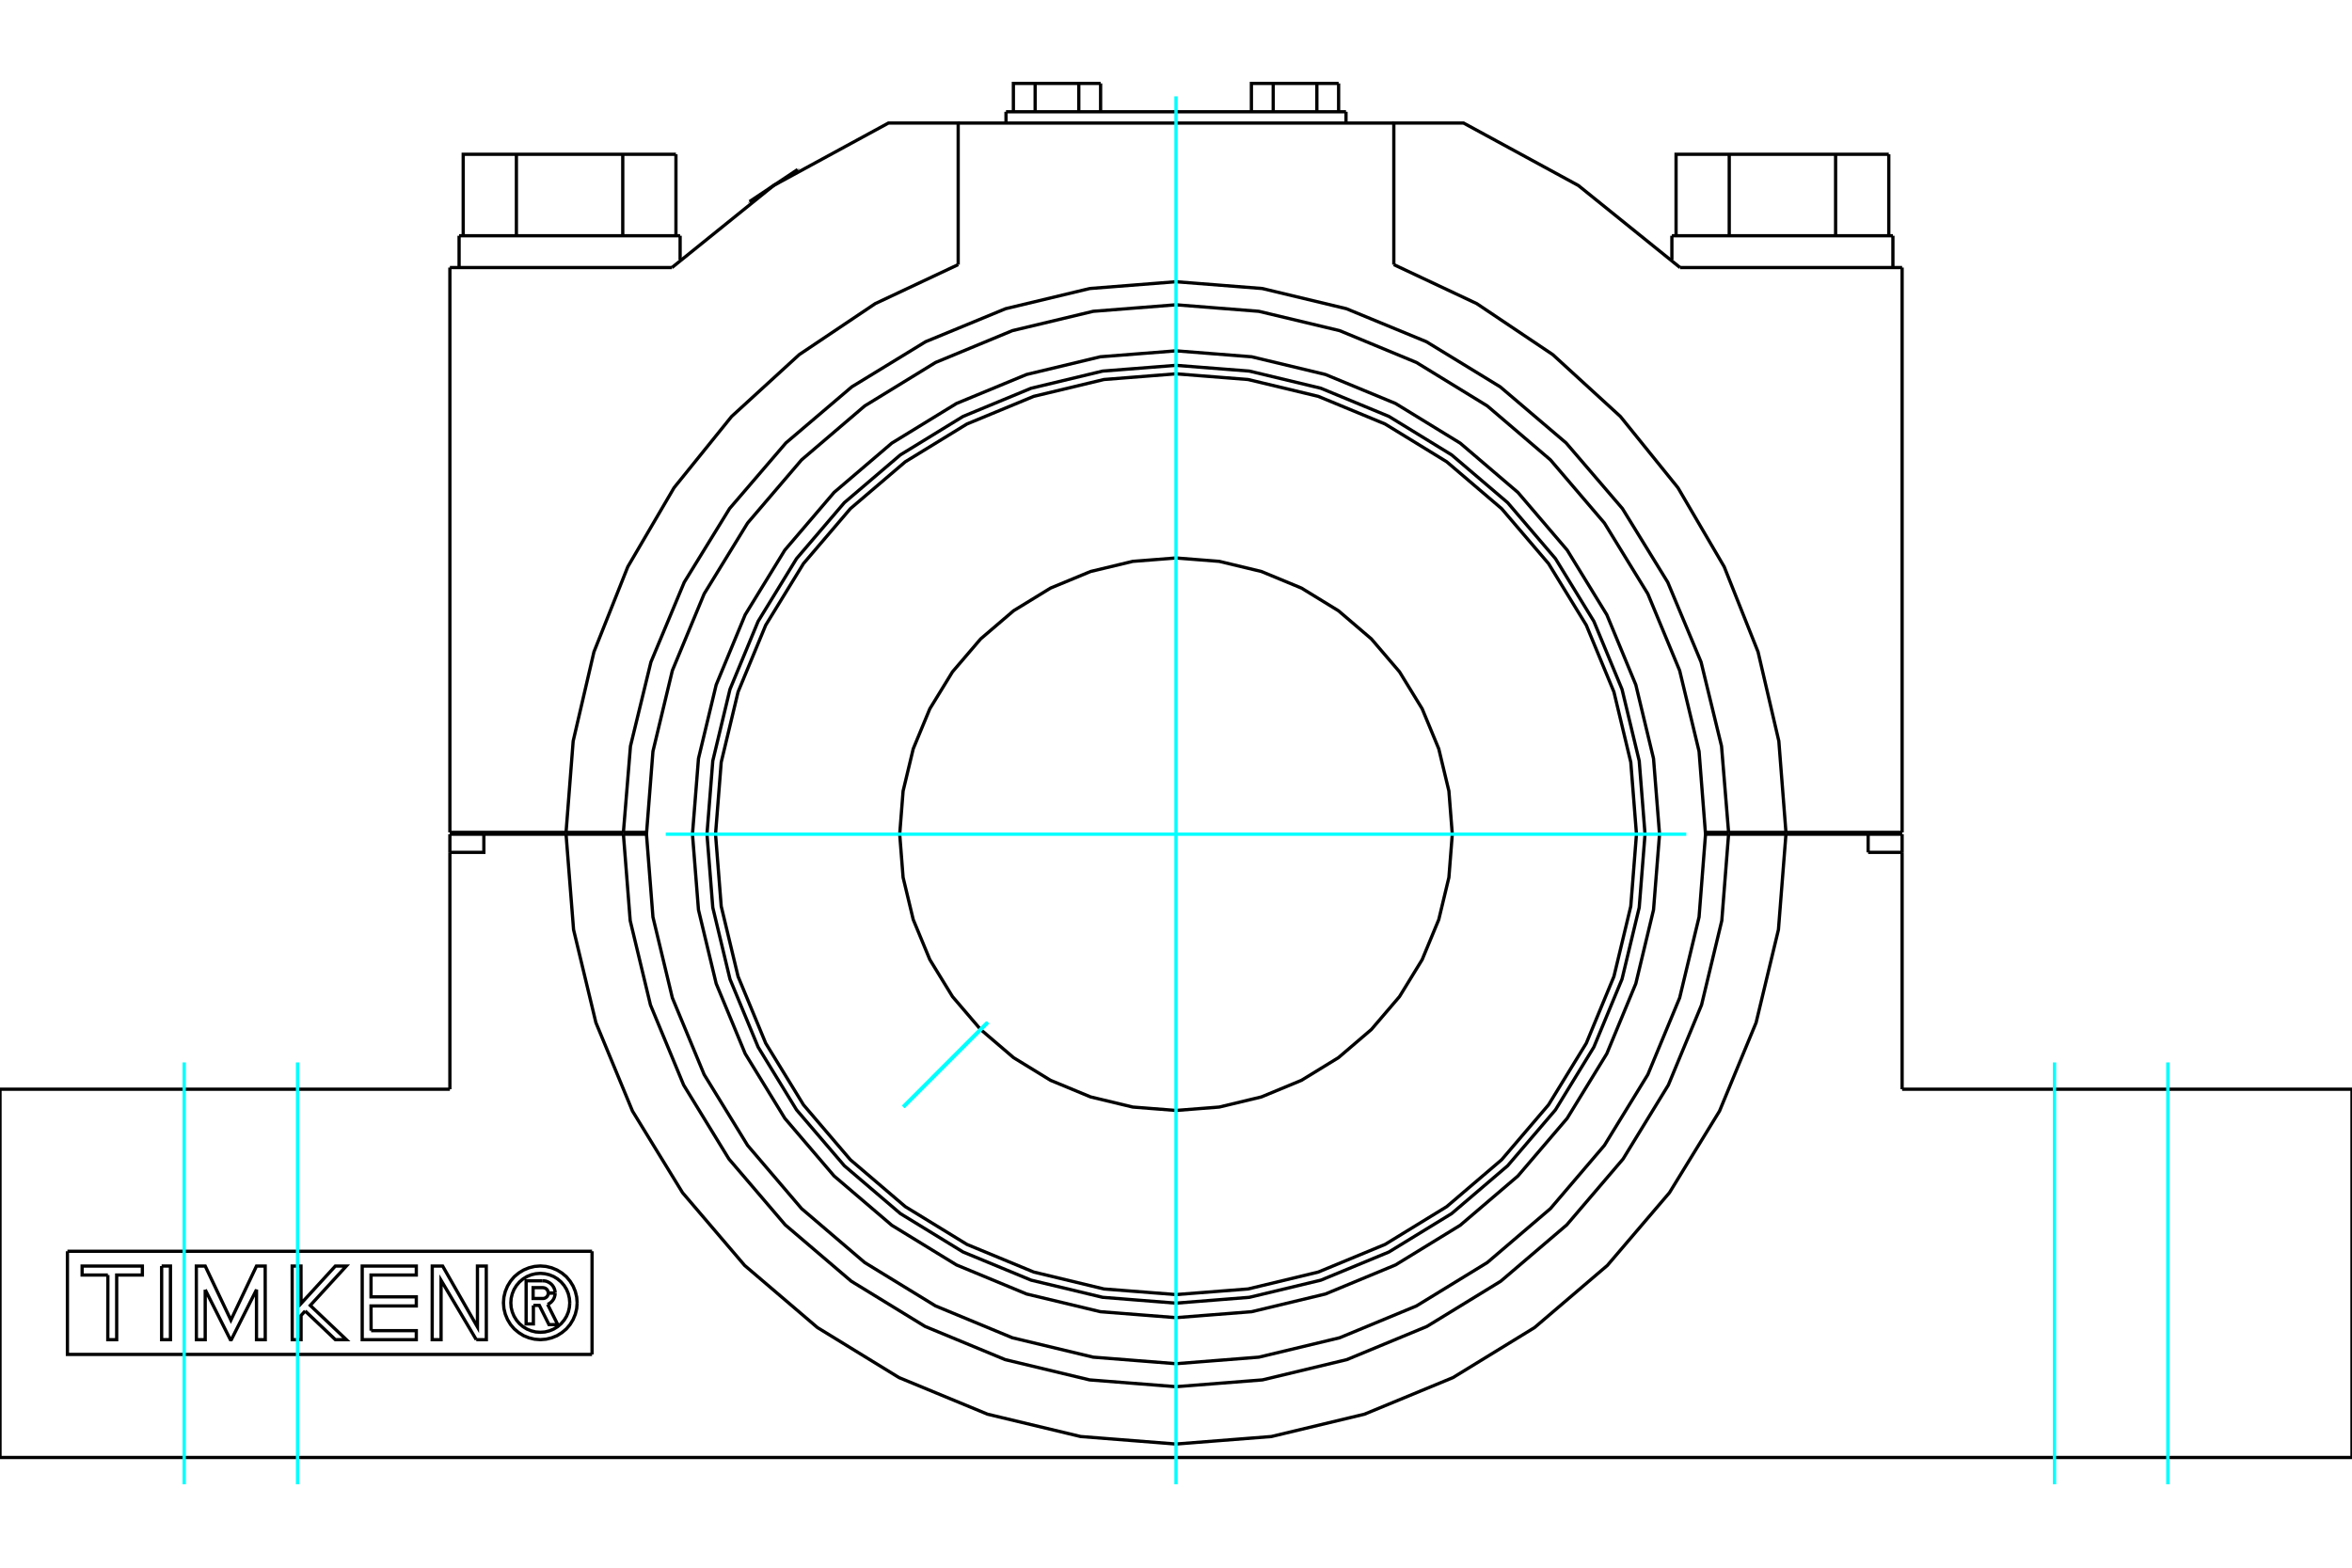 <?xml version="1.0" standalone="no"?>
<!DOCTYPE svg PUBLIC "-//W3C//DTD SVG 1.1//EN"
	"http://www.w3.org/Graphics/SVG/1.1/DTD/svg11.dtd">
<svg xmlns="http://www.w3.org/2000/svg" height="100%" width="100%" viewBox="0 0 36000 24000">
	<rect x="-1800" y="-1200" width="39600" height="26400" style="fill:#FFF"/>
	<g style="fill:none; fill-rule:evenodd" transform="matrix(1 0 0 1 0 0)">
		<g style="fill:none; stroke:#000; stroke-width:50; shape-rendering:geometricPrecision">
			<polyline points="25401,12771 25309,11613 25038,10484 24594,9411 23987,8421 23233,7538 22350,6784 21360,6177 20287,5733 19158,5462 18000,5371 16842,5462 15713,5733 14640,6177 13650,6784 12767,7538 12013,8421 11406,9411 10962,10484 10691,11613 10599,12771 10691,13929 10962,15058 11406,16131 12013,17121 12767,18004 13650,18758 14640,19365 15713,19810 16842,20081 18000,20172 19158,20081 20287,19810 21360,19365 22350,18758 23233,18004 23987,17121 24594,16131 25038,15058 25309,13929 25401,12771"/>
			<line x1="10285" y1="4096" x2="6886" y2="4096"/>
			<line x1="29114" y1="4096" x2="25715" y2="4096"/>
			<line x1="20602" y1="1711" x2="15398" y2="1711"/>
			<polyline points="11993,2739 11993,2739 11993,2739 11993,2739 11993,2739 11993,2739 11993,2739 11993,2739 11993,2739 11993,2739 11993,2739 11993,2739 11993,2739 11993,2739 11993,2739 11993,2739 11993,2739 11993,2739 11993,2739 11993,2739 11993,2739 11993,2739 11993,2739 11993,2739 11993,2739 11993,2739 11993,2739 11993,2739 11993,2739 11993,2739 11993,2739 11993,2739 11993,2739 11993,2739"/>
			<polyline points="11473,3086 11841,2840 12209,2595"/>
			<polyline points="8164,19984 8164,20268 8053,20268 8053,19608 8298,19608"/>
			<polyline points="8497,19794 8495,19764 8487,19735 8475,19707 8458,19681 8438,19659 8414,19640 8387,19625 8359,19614 8329,19609 8298,19608"/>
			<polyline points="8497,19794 8392,19794 8391,19782 8387,19769 8382,19757 8375,19746 8367,19736 8356,19728 8345,19721 8333,19717 8320,19714 8307,19713 8160,19713 8160,19879 8309,19879 8322,19878 8335,19875 8346,19870 8357,19863 8367,19855 8376,19845 8382,19834 8388,19823 8391,19810 8392,19797 8497,19797"/>
			<polyline points="8382,19969 8410,19955 8435,19936 8456,19913 8474,19887 8486,19859 8494,19829 8497,19797"/>
			<polyline points="8382,19969 8537,20279 8403,20279 8255,19984 8164,19984"/>
			<polyline points="5680,20371 6372,20371 6372,20509 5544,20509 5544,19382 6372,19382 6372,19520 5679,19520 5679,19854 6372,19854 6372,19993 5679,19993 5680,20371"/>
			<polyline points="3141,19744 3141,20509 3006,20509 3005,19382 3141,19382 3534,20210 3926,19382 4059,19382 4060,20509 3926,20509 3926,19744 3541,20509 3526,20509 3141,19744"/>
			<polyline points="1651,19520 1257,19520 1257,19382 2179,19382 2179,19520 1786,19520 1786,20509 1650,20509 1651,19520"/>
			<polyline points="2474,19382 2609,19382 2609,20509 2474,20509 2474,19382"/>
			<polyline points="4671,20070 4608,20139 4608,20509 4473,20509 4472,19382 4607,19382 4608,19956 5133,19382 5301,19382 4749,19985 5301,20509 5133,20509 4671,20070"/>
			<polyline points="7290,20509 6751,19600 6751,20509 6615,20509 6616,19382 6775,19382 7308,20315 7308,19382 7443,19382 7444,20509 7290,20509"/>
			<polyline points="8834,19945 8827,19857 8806,19771 8772,19689 8726,19614 8669,19546 8601,19489 8526,19443 8444,19409 8358,19388 8270,19381 8182,19388 8096,19409 8014,19443 7939,19489 7871,19546 7814,19614 7768,19689 7734,19771 7713,19857 7706,19945 7713,20033 7734,20119 7768,20201 7814,20277 7871,20344 7939,20401 8014,20448 8096,20481 8182,20502 8270,20509 8358,20502 8444,20481 8526,20448 8601,20401 8669,20344 8726,20277 8772,20201 8806,20119 8827,20033 8834,19945"/>
			<polyline points="8721,19945 8715,19875 8699,19806 8672,19740 8635,19680 8589,19626 8535,19580 8475,19543 8409,19516 8341,19500 8270,19494 8199,19500 8131,19516 8065,19543 8005,19580 7951,19626 7905,19680 7868,19740 7841,19806 7824,19875 7819,19945 7824,20016 7841,20085 7868,20150 7905,20210 7951,20264 8005,20310 8065,20347 8131,20374 8199,20391 8270,20396 8341,20391 8409,20374 8475,20347 8535,20310 8589,20264 8635,20210 8672,20150 8699,20085 8715,20016 8721,19945"/>
			<line x1="1032" y1="19156" x2="9062" y2="19156"/>
			<polyline points="9062,20735 1032,20735 1032,19156"/>
			<line x1="9062" y1="19156" x2="9062" y2="20735"/>
			<polyline points="26105,12771 26006,11503 25709,10266 25222,9091 24557,8007 23731,7040 22764,6214 21680,5549 20505,5062 19268,4766 18000,4666 16732,4766 15495,5062 14320,5549 13236,6214 12269,7040 11443,8007 10778,9091 10291,10266 9994,11503 9895,12771 9994,14039 10291,15276 10778,16451 11443,17535 12269,18503 13236,19329 14320,19993 15495,20480 16732,20777 18000,20877 19268,20777 20505,20480 21680,19993 22764,19329 23731,18503 24557,17535 25222,16451 25709,15276 26006,14039 26105,12771"/>
			<line x1="9895" y1="12743" x2="9542" y2="12743"/>
			<line x1="8664" y1="12743" x2="9542" y2="12743"/>
			<line x1="6886" y1="12743" x2="8664" y2="12743"/>
			<line x1="27336" y1="12743" x2="29114" y2="12743"/>
			<line x1="26458" y1="12743" x2="27336" y2="12743"/>
			<line x1="26458" y1="12743" x2="26105" y2="12743"/>
			<line x1="6886" y1="12743" x2="6886" y2="4096"/>
			<line x1="29114" y1="4096" x2="29114" y2="12743"/>
			<polyline points="25715,4096 24159,2840 22402,1884 21334,1884 21334,4051"/>
			<polyline points="27336,12743 27227,11346 26909,9980 26391,8677 25683,7467 24802,6376 23767,5429 22603,4648 21334,4051"/>
			<polyline points="14666,4051 13397,4648 12233,5429 11198,6376 10317,7467 9609,8677 9091,9980 8773,11346 8664,12743"/>
			<polyline points="14666,4051 14666,1884 13598,1884 11841,2840 10285,4096"/>
			<line x1="14666" y1="1884" x2="21334" y2="1884"/>
			<line x1="20602" y1="1884" x2="20602" y2="1711"/>
			<line x1="15398" y1="1884" x2="15398" y2="1711"/>
			<polyline points="26458,12743 26350,11423 26037,10136 25527,8914 24833,7786 23971,6781 22962,5922 21832,5231 20608,4726 19320,4417 18000,4313 16680,4417 15392,4726 14168,5231 13038,5922 12029,6781 11167,7786 10473,8914 9963,10136 9650,11423 9542,12743"/>
			<line x1="26105" y1="12771" x2="26458" y2="12771"/>
			<line x1="27336" y1="12771" x2="26458" y2="12771"/>
			<line x1="28594" y1="12771" x2="27336" y2="12771"/>
			<line x1="28594" y1="12771" x2="29114" y2="12771"/>
			<line x1="9542" y1="12771" x2="9895" y2="12771"/>
			<polyline points="9542,12771 9646,14094 9956,15385 10464,16611 11157,17743 12019,18752 13029,19614 14160,20307 15386,20815 16677,21125 18000,21229 19323,21125 20614,20815 21840,20307 22971,19614 23981,18752 24843,17743 25536,16611 26044,15385 26354,14094 26458,12771"/>
			<line x1="6886" y1="12771" x2="7406" y2="12771"/>
			<line x1="8664" y1="12771" x2="7406" y2="12771"/>
			<line x1="9542" y1="12771" x2="8664" y2="12771"/>
			<line x1="36000" y1="16675" x2="36000" y2="22313"/>
			<line x1="0" y1="16675" x2="6886" y2="16675"/>
			<line x1="0" y1="22313" x2="0" y2="16675"/>
			<line x1="29114" y1="16675" x2="36000" y2="16675"/>
			<line x1="36000" y1="22313" x2="0" y2="22313"/>
			<polyline points="8664,12771 8779,14232 9121,15656 9681,17010 10447,18259 11398,19373 12512,20324 13761,21090 15115,21650 16540,21992 18000,22107 19460,21992 20885,21650 22239,21090 23488,20324 24602,19373 25553,18259 26319,17010 26879,15656 27221,14232 27336,12771"/>
			<line x1="28594" y1="13049" x2="28594" y2="12771"/>
			<polyline points="7406,12771 7406,13049 6886,13049"/>
			<line x1="6886" y1="16675" x2="6886" y2="13049"/>
			<line x1="29114" y1="13049" x2="29114" y2="16675"/>
			<line x1="29114" y1="13049" x2="28594" y2="13049"/>
			<line x1="6886" y1="13049" x2="6886" y2="12771"/>
			<line x1="29114" y1="12771" x2="29114" y2="13049"/>
			<line x1="25590" y1="3609" x2="28973" y2="3609"/>
			<polyline points="25654,3609 25654,2362 26468,2362 28096,2362 28910,2362"/>
			<line x1="26468" y1="3609" x2="26468" y2="2362"/>
			<line x1="28096" y1="3609" x2="28096" y2="2362"/>
			<line x1="28910" y1="3609" x2="28910" y2="2362"/>
			<line x1="7027" y1="3609" x2="10410" y2="3609"/>
			<polyline points="7090,3609 7090,2362 7904,2362 9532,2362 10346,2362"/>
			<line x1="7904" y1="3609" x2="7904" y2="2362"/>
			<line x1="9532" y1="3609" x2="9532" y2="2362"/>
			<line x1="10346" y1="3609" x2="10346" y2="2362"/>
			<polyline points="15511,1711 15511,1277 15844,1277 16512,1277 16846,1277"/>
			<line x1="15844" y1="1711" x2="15844" y2="1277"/>
			<line x1="16512" y1="1711" x2="16512" y2="1277"/>
			<line x1="16846" y1="1711" x2="16846" y2="1277"/>
			<polyline points="19154,1711 19154,1277 19488,1277 20156,1277 20489,1277"/>
			<line x1="19488" y1="1711" x2="19488" y2="1277"/>
			<line x1="20156" y1="1711" x2="20156" y2="1277"/>
			<line x1="20489" y1="1711" x2="20489" y2="1277"/>
			<polyline points="22229,12771 22177,12110 22022,11464 21768,10851 21421,10285 20990,9781 20486,9350 19920,9003 19307,8749 18662,8594 18000,8542 17338,8594 16693,8749 16080,9003 15514,9350 15010,9781 14579,10285 14232,10851 13978,11464 13823,12110 13771,12771 13823,13433 13978,14078 14232,14691 14579,15257 15010,15761 15514,16192 16080,16539 16693,16793 17338,16948 18000,17000 18662,16948 19307,16793 19920,16539 20486,16192 20990,15761 21421,15257 21768,14691 22022,14078 22177,13433 22229,12771"/>
			<polyline points="25179,12771 25090,11648 24827,10553 24396,9512 23808,8552 23076,7695 22219,6964 21259,6375 20218,5944 19123,5681 18000,5593 16877,5681 15782,5944 14741,6375 13781,6964 12924,7695 12192,8552 11604,9512 11173,10553 10910,11648 10821,12771 10910,13894 11173,14989 11604,16030 12192,16991 12924,17847 13781,18579 14741,19167 15782,19598 16877,19861 18000,19950 19123,19861 20218,19598 21259,19167 22219,18579 23076,17847 23808,16991 24396,16030 24827,14989 25090,13894 25179,12771"/>
			<polyline points="25048,12771 24961,11669 24703,10593 24280,9571 23702,8628 22984,7787 22143,7069 21200,6491 20178,6068 19103,5810 18000,5723 16897,5810 15822,6068 14800,6491 13857,7069 13016,7787 12298,8628 11720,9571 11297,10593 11039,11669 10952,12771 11039,13874 11297,14949 11720,15971 12298,16914 13016,17755 13857,18473 14800,19051 15822,19474 16897,19733 18000,19819 19103,19733 20178,19474 21200,19051 22143,18473 22984,17755 23702,16914 24280,15971 24703,14949 24961,13874 25048,12771"/>
			<line x1="11473" y1="3086" x2="11478" y2="3093"/>
			<line x1="12214" y1="2602" x2="12209" y2="2595"/>
			<line x1="25590" y1="3609" x2="25590" y2="3977"/>
			<line x1="28973" y1="4096" x2="28973" y2="3609"/>
			<line x1="7027" y1="3609" x2="7027" y2="4096"/>
			<line x1="10410" y1="3977" x2="10410" y2="3609"/>
		</g>
		<g style="fill:none; stroke:#0FF; stroke-width:50; shape-rendering:geometricPrecision">
			<line x1="18000" y1="22723" x2="18000" y2="1475"/>
			<line x1="2819" y1="22723" x2="2819" y2="16265"/>
			<line x1="33181" y1="22723" x2="33181" y2="16265"/>
			<line x1="4554" y1="22723" x2="4554" y2="16265"/>
			<line x1="31446" y1="22723" x2="31446" y2="16265"/>
			<line x1="25810" y1="12771" x2="10190" y2="12771"/>
			<line x1="15117" y1="15654" x2="13828" y2="16944"/>
			<line x1="15117" y1="15654" x2="13828" y2="16944"/>
			<line x1="15117" y1="15654" x2="13828" y2="16944"/>
			<line x1="15117" y1="15654" x2="13828" y2="16944"/>
			<line x1="15117" y1="15654" x2="13828" y2="16944"/>
			<line x1="15117" y1="15654" x2="13828" y2="16944"/>
		</g>
	</g>
</svg>
